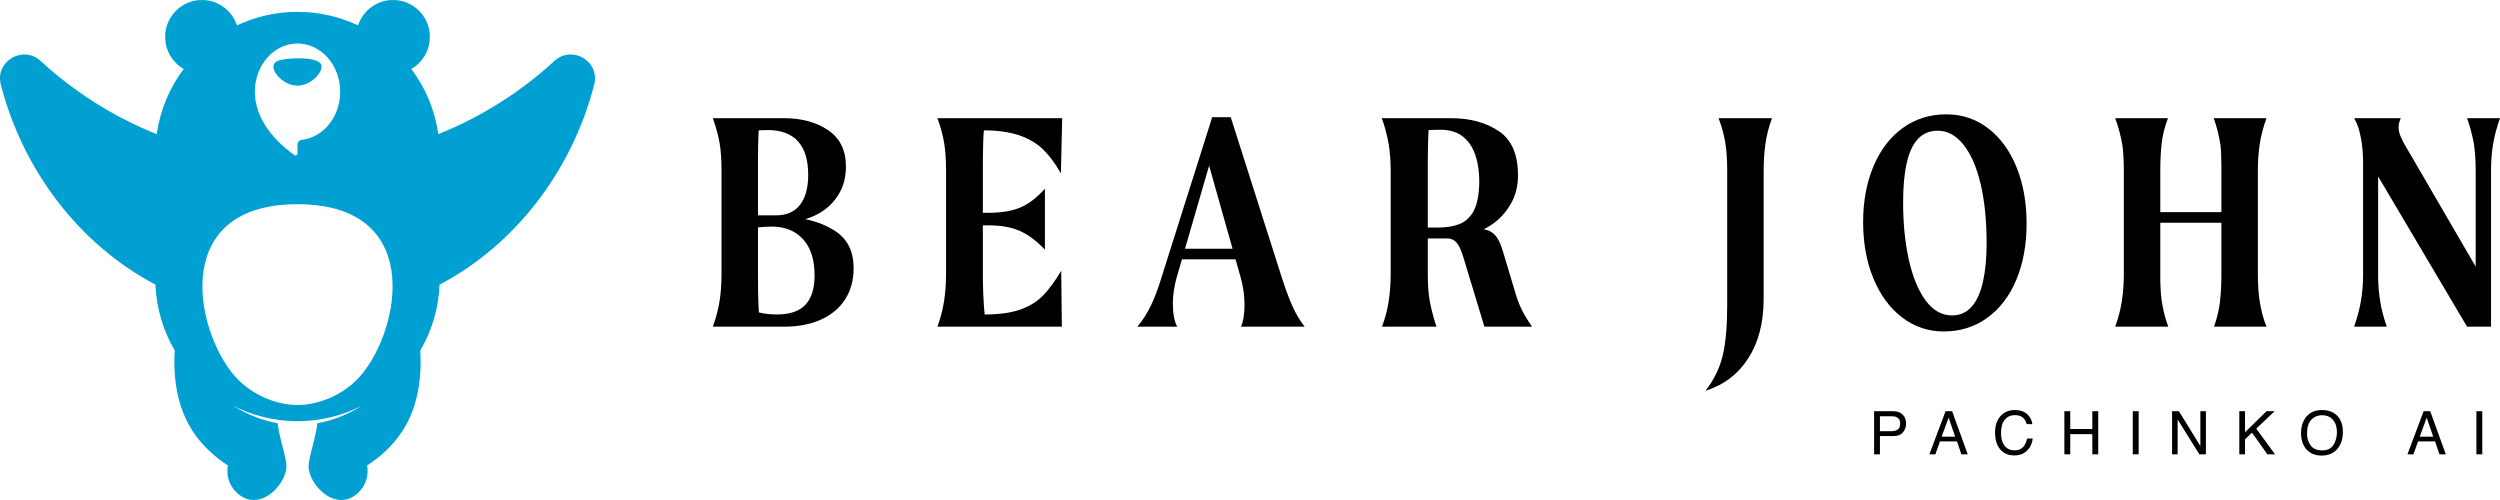<svg width="300" height="60" viewBox="0 0 300 60" fill="none" xmlns="http://www.w3.org/2000/svg">
<g clip-path="url(#clip0_2303_5099)">
<path d="M100.342 27.807C99.291 27.091 98.053 26.588 96.631 26.295C97.234 26.117 97.814 25.877 98.366 25.555C99.312 25.004 100.074 24.253 100.65 23.303C101.225 22.355 101.513 21.252 101.513 19.994C101.513 18.044 100.803 16.588 99.383 15.625C97.963 14.664 96.19 14.182 94.066 14.182H85.545C85.929 15.286 86.198 16.274 86.351 17.146C86.505 18.019 86.582 19.135 86.582 20.494V32.848C86.582 34.054 86.505 35.144 86.351 36.12C86.198 37.095 85.929 38.121 85.545 39.198H94.181C95.845 39.198 97.303 38.91 98.557 38.333C99.811 37.755 100.771 36.941 101.436 35.889C102.101 34.837 102.434 33.605 102.434 32.194C102.434 30.219 101.737 28.756 100.342 27.807ZM92.109 15.606C93.721 15.606 94.936 16.055 95.755 16.953C96.574 17.852 96.984 19.199 96.984 20.994C96.984 22.534 96.658 23.727 96.005 24.574C95.352 25.42 94.386 25.843 93.107 25.843H90.957V19.07C90.957 17.879 90.991 16.746 91.04 15.64C91.385 15.62 91.738 15.606 92.109 15.606ZM96.658 36.562C95.928 37.345 94.783 37.736 93.222 37.736C92.404 37.736 91.691 37.649 91.065 37.489C91.045 37.2 91.027 36.901 91.015 36.582C90.976 35.556 90.957 34.413 90.957 33.156V27.287C91.597 27.223 92.147 27.191 92.608 27.191C94.194 27.191 95.448 27.698 96.37 28.711C97.291 29.725 97.751 31.168 97.751 33.04C97.751 34.606 97.387 35.78 96.658 36.562Z" fill="black"/>
<path d="M117.98 17.262C117.993 16.703 118.02 16.164 118.059 15.645H118.556C120.168 15.697 121.512 15.927 122.587 16.338C123.662 16.748 124.557 17.313 125.273 18.031C125.99 18.75 126.668 19.673 127.308 20.802L127.461 14.182H112.491C112.875 15.235 113.144 16.222 113.297 17.146C113.451 18.069 113.528 19.185 113.528 20.494V32.848C113.528 33.978 113.451 35.055 113.297 36.081C113.144 37.108 112.875 38.146 112.491 39.198H127.423L127.346 32.502C126.604 33.733 125.888 34.709 125.197 35.427C124.506 36.145 123.629 36.703 122.567 37.101C121.505 37.499 120.13 37.711 118.441 37.736H118.157C118.014 36.243 117.942 34.614 117.942 32.848V27.037H118.556C120.066 27.037 121.326 27.255 122.337 27.691C123.348 28.128 124.365 28.884 125.389 29.962V22.649C124.39 23.753 123.392 24.51 122.394 24.92C121.397 25.331 120.117 25.536 118.556 25.536H117.942V20.494C117.942 19.442 117.955 18.365 117.98 17.262Z" fill="black"/>
<path d="M153.793 33.233L147.69 14.067H145.464L139.399 33.233C138.989 34.593 138.554 35.748 138.094 36.697C137.633 37.646 137.096 38.48 136.481 39.198H141.28C141.1 38.916 140.966 38.532 140.877 38.044C140.787 37.557 140.742 37.018 140.742 36.428C140.742 35.94 140.781 35.434 140.857 34.907C140.934 34.382 141.036 33.888 141.165 33.425L141.834 31.116H148.266L148.918 33.425C149.2 34.478 149.34 35.53 149.34 36.582C149.34 37.146 149.302 37.659 149.225 38.121C149.148 38.583 149.046 38.942 148.918 39.198H156.557C155.994 38.48 155.507 37.666 155.098 36.755C154.689 35.844 154.254 34.67 153.793 33.233ZM142.202 29.846L145.092 19.88L147.907 29.846H142.202Z" fill="black"/>
<path d="M181.929 35.427L180.394 30.308C180.163 29.513 179.914 28.916 179.645 28.518C179.376 28.121 179.037 27.839 178.628 27.672C178.464 27.605 178.266 27.555 178.049 27.515C178.397 27.339 178.744 27.141 179.088 26.902C179.958 26.299 180.687 25.497 181.276 24.496C181.865 23.496 182.159 22.342 182.159 21.033C182.159 18.518 181.385 16.748 179.837 15.722C178.288 14.696 176.376 14.182 174.099 14.182H165.807C166.14 15.029 166.421 16.081 166.652 17.338C166.805 18.365 166.882 19.416 166.882 20.494V32.848C166.882 33.978 166.805 35.055 166.652 36.081C166.498 37.108 166.23 38.146 165.846 39.198H172.371C171.936 37.865 171.642 36.672 171.488 35.619C171.386 34.799 171.335 33.875 171.335 32.848V28.614H173.715C174.123 28.614 174.476 28.775 174.77 29.096C175.064 29.417 175.339 30 175.596 30.847L178.129 39.199H183.848C183.362 38.505 182.971 37.871 182.678 37.293C182.383 36.716 182.134 36.094 181.929 35.427ZM172.525 27.306H171.335V19.301C171.335 18.021 171.37 16.803 171.422 15.614C171.886 15.587 172.372 15.568 172.908 15.568C174.367 15.568 175.493 16.094 176.286 17.146C177.079 18.198 177.489 19.724 177.515 21.725C177.515 22.137 177.501 22.444 177.476 22.649C177.4 23.856 177.156 24.799 176.747 25.478C176.337 26.158 175.787 26.633 175.097 26.902C174.405 27.171 173.548 27.306 172.525 27.306Z" fill="black"/>
<path d="M207.033 17.107C207.186 18.006 207.263 19.135 207.263 20.494V36.697C207.263 39.16 207.084 41.148 206.726 42.662C206.367 44.176 205.676 45.587 204.652 46.896C206.853 46.203 208.568 44.901 209.796 42.989C211.025 41.078 211.638 38.699 211.638 35.85V20.494C211.638 19.34 211.709 18.262 211.85 17.262C211.99 16.261 212.253 15.235 212.636 14.182H206.226C206.61 15.183 206.879 16.158 207.033 17.107Z" fill="black"/>
<path d="M238.546 15.376C237.088 14.272 235.424 13.72 233.556 13.72C231.586 13.72 229.846 14.266 228.336 15.356C226.826 16.447 225.655 17.973 224.824 19.936C223.992 21.899 223.576 24.138 223.576 26.652C223.576 29.167 223.986 31.418 224.805 33.406C225.623 35.395 226.768 36.953 228.24 38.082C229.711 39.211 231.381 39.776 233.249 39.776C235.219 39.776 236.959 39.23 238.47 38.141C239.979 37.05 241.144 35.523 241.963 33.56C242.782 31.597 243.191 29.359 243.191 26.844C243.191 24.279 242.782 22.002 241.963 20.013C241.144 18.025 240.005 16.479 238.546 15.376ZM237.951 33.829C237.657 35.126 237.203 36.12 236.589 36.812C235.974 37.505 235.193 37.851 234.247 37.851C233.019 37.851 231.963 37.255 231.08 36.062C230.197 34.869 229.526 33.246 229.066 31.193C228.605 29.141 228.375 26.831 228.375 24.265C228.375 22.368 228.522 20.783 228.816 19.512C229.11 18.243 229.564 17.287 230.179 16.645C230.793 16.005 231.573 15.684 232.52 15.684C233.697 15.684 234.733 16.248 235.629 17.377C236.524 18.506 237.209 20.084 237.683 22.111C238.156 24.138 238.393 26.485 238.393 29.153C238.393 30.976 238.245 32.534 237.951 33.829Z" fill="black"/>
<path d="M271.173 17.262C271.327 16.261 271.596 15.235 271.979 14.182H265.646C266.004 15.158 266.273 16.222 266.452 17.377C266.528 17.967 266.567 18.865 266.567 20.071V25.459H259.235V20.494C259.235 19.238 259.293 18.121 259.409 17.146C259.524 16.171 259.773 15.183 260.157 14.182H253.823C254.207 15.209 254.501 16.325 254.706 17.53C254.808 18.429 254.86 19.416 254.86 20.494V32.848C254.86 33.978 254.783 35.055 254.63 36.081C254.476 37.108 254.207 38.146 253.823 39.198H260.196C259.837 38.275 259.568 37.211 259.389 36.004C259.287 35.183 259.235 34.247 259.235 33.194V26.729H266.567V32.848C266.567 34.106 266.51 35.229 266.395 36.216C266.28 37.204 266.042 38.198 265.684 39.198H271.979C271.596 38.275 271.313 37.197 271.135 35.965C271.007 35.094 270.943 34.054 270.943 32.848V20.494C270.943 19.34 271.02 18.262 271.173 17.262Z" fill="black"/>
<path d="M296.046 14.182C296.378 15.106 296.647 16.094 296.853 17.146C297.006 18.224 297.082 19.301 297.082 20.379V31.995L288.868 17.877C288.509 17.287 288.247 16.794 288.081 16.395C287.914 15.998 287.832 15.632 287.832 15.298C287.832 14.914 287.921 14.542 288.101 14.182H282.496C282.854 14.798 283.111 15.517 283.264 16.338C283.468 17.262 283.571 18.339 283.571 19.571V33.002C283.571 34.054 283.487 35.074 283.322 36.062C283.155 37.05 282.88 38.096 282.496 39.198H286.412C286.027 38.07 285.772 37.095 285.644 36.273C285.464 35.273 285.375 34.182 285.375 33.002V21.169L296.046 39.198H298.925V20.379C298.925 19.301 299.008 18.268 299.175 17.28C299.341 16.293 299.616 15.26 300 14.182H296.046Z" fill="black"/>
<path d="M224.893 49.346H227.2C227.657 49.346 228.025 49.476 228.306 49.735C228.586 49.995 228.727 50.359 228.727 50.828C228.727 51.232 228.601 51.583 228.351 51.883C228.101 52.181 227.718 52.331 227.202 52.331H225.592V54.517H224.893V49.346ZM227.602 50.057C227.449 49.985 227.239 49.949 226.972 49.949H225.592V51.74H226.972C227.283 51.74 227.536 51.673 227.73 51.539C227.924 51.406 228.021 51.17 228.021 50.832C228.021 50.451 227.881 50.194 227.602 50.057Z" fill="black"/>
<path d="M233.466 49.346H234.256L236.128 54.517H235.362L234.839 52.968H232.8L232.241 54.517H231.525L233.466 49.346ZM234.615 52.398L233.832 50.114L233 52.398H234.615Z" fill="black"/>
<path d="M243.286 49.723C243.643 50.068 243.84 50.46 243.88 50.898H243.198C243.122 50.565 242.972 50.302 242.745 50.106C242.519 49.912 242.201 49.814 241.791 49.814C241.293 49.814 240.89 49.994 240.583 50.352C240.276 50.71 240.123 51.259 240.123 51.999C240.123 52.605 240.261 53.096 240.539 53.473C240.816 53.85 241.229 54.038 241.779 54.038C242.284 54.038 242.669 53.84 242.934 53.444C243.074 53.235 243.179 52.96 243.248 52.62H243.929C243.868 53.164 243.669 53.621 243.332 53.989C242.927 54.433 242.381 54.654 241.694 54.654C241.102 54.654 240.604 54.473 240.202 54.109C239.672 53.627 239.407 52.884 239.407 51.879C239.407 51.116 239.606 50.49 240.003 50.001C240.434 49.471 241.027 49.206 241.784 49.206C242.429 49.206 242.93 49.378 243.286 49.723Z" fill="black"/>
<path d="M247.725 49.346H248.43V51.483H251.081V49.346H251.787V54.517H251.081V52.099H248.43V54.517H247.725V49.346Z" fill="black"/>
<path d="M255.934 49.346H256.639V54.517H255.934V49.346Z" fill="black"/>
<path d="M260.649 49.346H261.472L264.044 53.524V49.346H264.711V54.517H263.926L261.316 50.344V54.517H260.649V49.346Z" fill="black"/>
<path d="M268.717 49.346H269.399V51.877L271.979 49.346H272.955L270.752 51.433L273.001 54.517H272.087L270.239 51.919L269.399 52.715V54.517H268.717V49.346Z" fill="black"/>
<path d="M280.636 50.086C280.978 50.543 281.149 51.129 281.149 51.842C281.149 52.614 280.953 53.256 280.562 53.768C280.104 54.368 279.45 54.669 278.6 54.669C277.807 54.669 277.183 54.406 276.729 53.88C276.324 53.374 276.122 52.733 276.122 51.958C276.122 51.259 276.295 50.661 276.641 50.163C277.086 49.525 277.744 49.206 278.614 49.206C279.524 49.206 280.198 49.499 280.636 50.086ZM280.02 53.382C280.295 52.939 280.432 52.429 280.432 51.854C280.432 51.246 280.274 50.756 279.957 50.385C279.64 50.014 279.206 49.828 278.656 49.828C278.123 49.828 277.687 50.013 277.35 50.38C277.013 50.748 276.845 51.29 276.845 52.006C276.845 52.579 276.99 53.062 277.279 53.456C277.568 53.849 278.036 54.046 278.685 54.046C279.3 54.046 279.745 53.824 280.02 53.382Z" fill="black"/>
<path d="M290.837 49.346H291.627L293.498 54.517H292.732L292.209 52.968H290.17L289.611 54.517H288.896L290.837 49.346ZM291.985 52.398L291.202 50.114L290.37 52.398H291.985Z" fill="black"/>
<path d="M297.168 49.346H297.873V54.517H297.168V49.346Z" fill="black"/>
<path d="M35.722 10.276C36.624 10.275 37.544 9.743 38.104 9.063C38.438 8.64 38.791 8.071 38.45 7.594C37.648 6.754 34.612 6.972 33.658 7.201C32.578 7.442 32.635 8.279 33.259 9.026C33.816 9.723 34.754 10.276 35.67 10.276H35.722Z" fill="#00A0D2"/>
<path d="M66.523 7.319C62.483 11.033 57.773 14.026 52.596 16.096C52.183 13.19 51.041 10.518 49.359 8.274C50.848 7.417 51.793 5.716 51.542 3.824C51.283 1.877 49.725 0.309 47.784 0.043C45.566 -0.261 43.608 1.093 42.965 3.047C40.761 2.006 38.297 1.423 35.7 1.423C33.102 1.423 30.638 2.006 28.434 3.047C27.794 1.093 25.835 -0.262 23.617 0.043C21.676 0.309 20.119 1.878 19.86 3.825C19.609 5.716 20.554 7.417 22.043 8.274C20.363 10.518 19.218 13.192 18.808 16.099C13.63 14.028 8.919 11.034 4.879 7.319C2.754 5.366 -0.62 7.349 0.099 10.148C2.754 20.493 9.59 29.396 18.651 34.151C18.77 37.028 19.599 39.721 20.965 42.061C20.768 45.504 21.298 48.881 23.058 51.642C24.203 53.436 25.811 54.866 27.349 55.853C27.299 56.109 27.107 57.255 27.814 58.394C27.922 58.569 28.671 59.735 29.999 59.962C32.114 60.323 34.119 58.03 34.351 56.26C34.366 56.143 34.375 56.045 34.377 55.955C34.383 55.562 34.267 54.975 33.682 52.708C33.524 52.094 33.41 51.442 33.301 50.779C31.507 50.478 29.713 49.773 27.975 48.688C30.294 49.872 32.919 50.54 35.7 50.54C38.482 50.54 41.109 49.871 43.43 48.686C41.691 49.772 39.896 50.478 38.1 50.779C37.992 51.442 37.878 52.094 37.719 52.708C37.135 54.975 37.018 55.562 37.025 55.955C37.027 56.045 37.035 56.143 37.051 56.26C37.283 58.03 39.288 60.323 41.403 59.962C42.731 59.735 43.479 58.569 43.588 58.394C44.294 57.255 44.102 56.109 44.053 55.853C45.591 54.866 47.199 53.436 48.343 51.642C50.104 48.881 50.634 45.504 50.437 42.062C51.804 39.722 52.633 37.028 52.753 34.151C61.812 29.394 68.647 20.492 71.303 10.148C72.022 7.349 68.648 5.366 66.523 7.319ZM35.701 5.219C38.529 5.219 40.822 7.814 40.822 11.015C40.822 14.018 38.804 16.488 36.219 16.782C35.924 16.815 35.701 17.062 35.701 17.36V18.417C35.701 18.605 35.492 18.718 35.338 18.611C34.289 17.89 31.293 15.565 30.689 12.205C30.684 12.182 30.681 12.158 30.677 12.134C30.653 11.99 30.633 11.843 30.618 11.694C30.613 11.646 30.608 11.599 30.604 11.551C30.59 11.374 30.58 11.196 30.58 11.015C30.58 7.814 32.873 5.219 35.701 5.219ZM42.734 45.655C40.663 47.67 37.913 48.6 35.701 48.6C33.488 48.6 30.739 47.67 28.668 45.655C23.632 40.755 19.813 24.506 35.701 24.506C51.589 24.506 47.77 40.755 42.734 45.655Z" fill="#00A0D2"/>
</g>
<defs>
<clipPath id="clip0_2303_5099">
<rect width="300" height="60" fill="white"/>
</clipPath>
</defs>
</svg>
